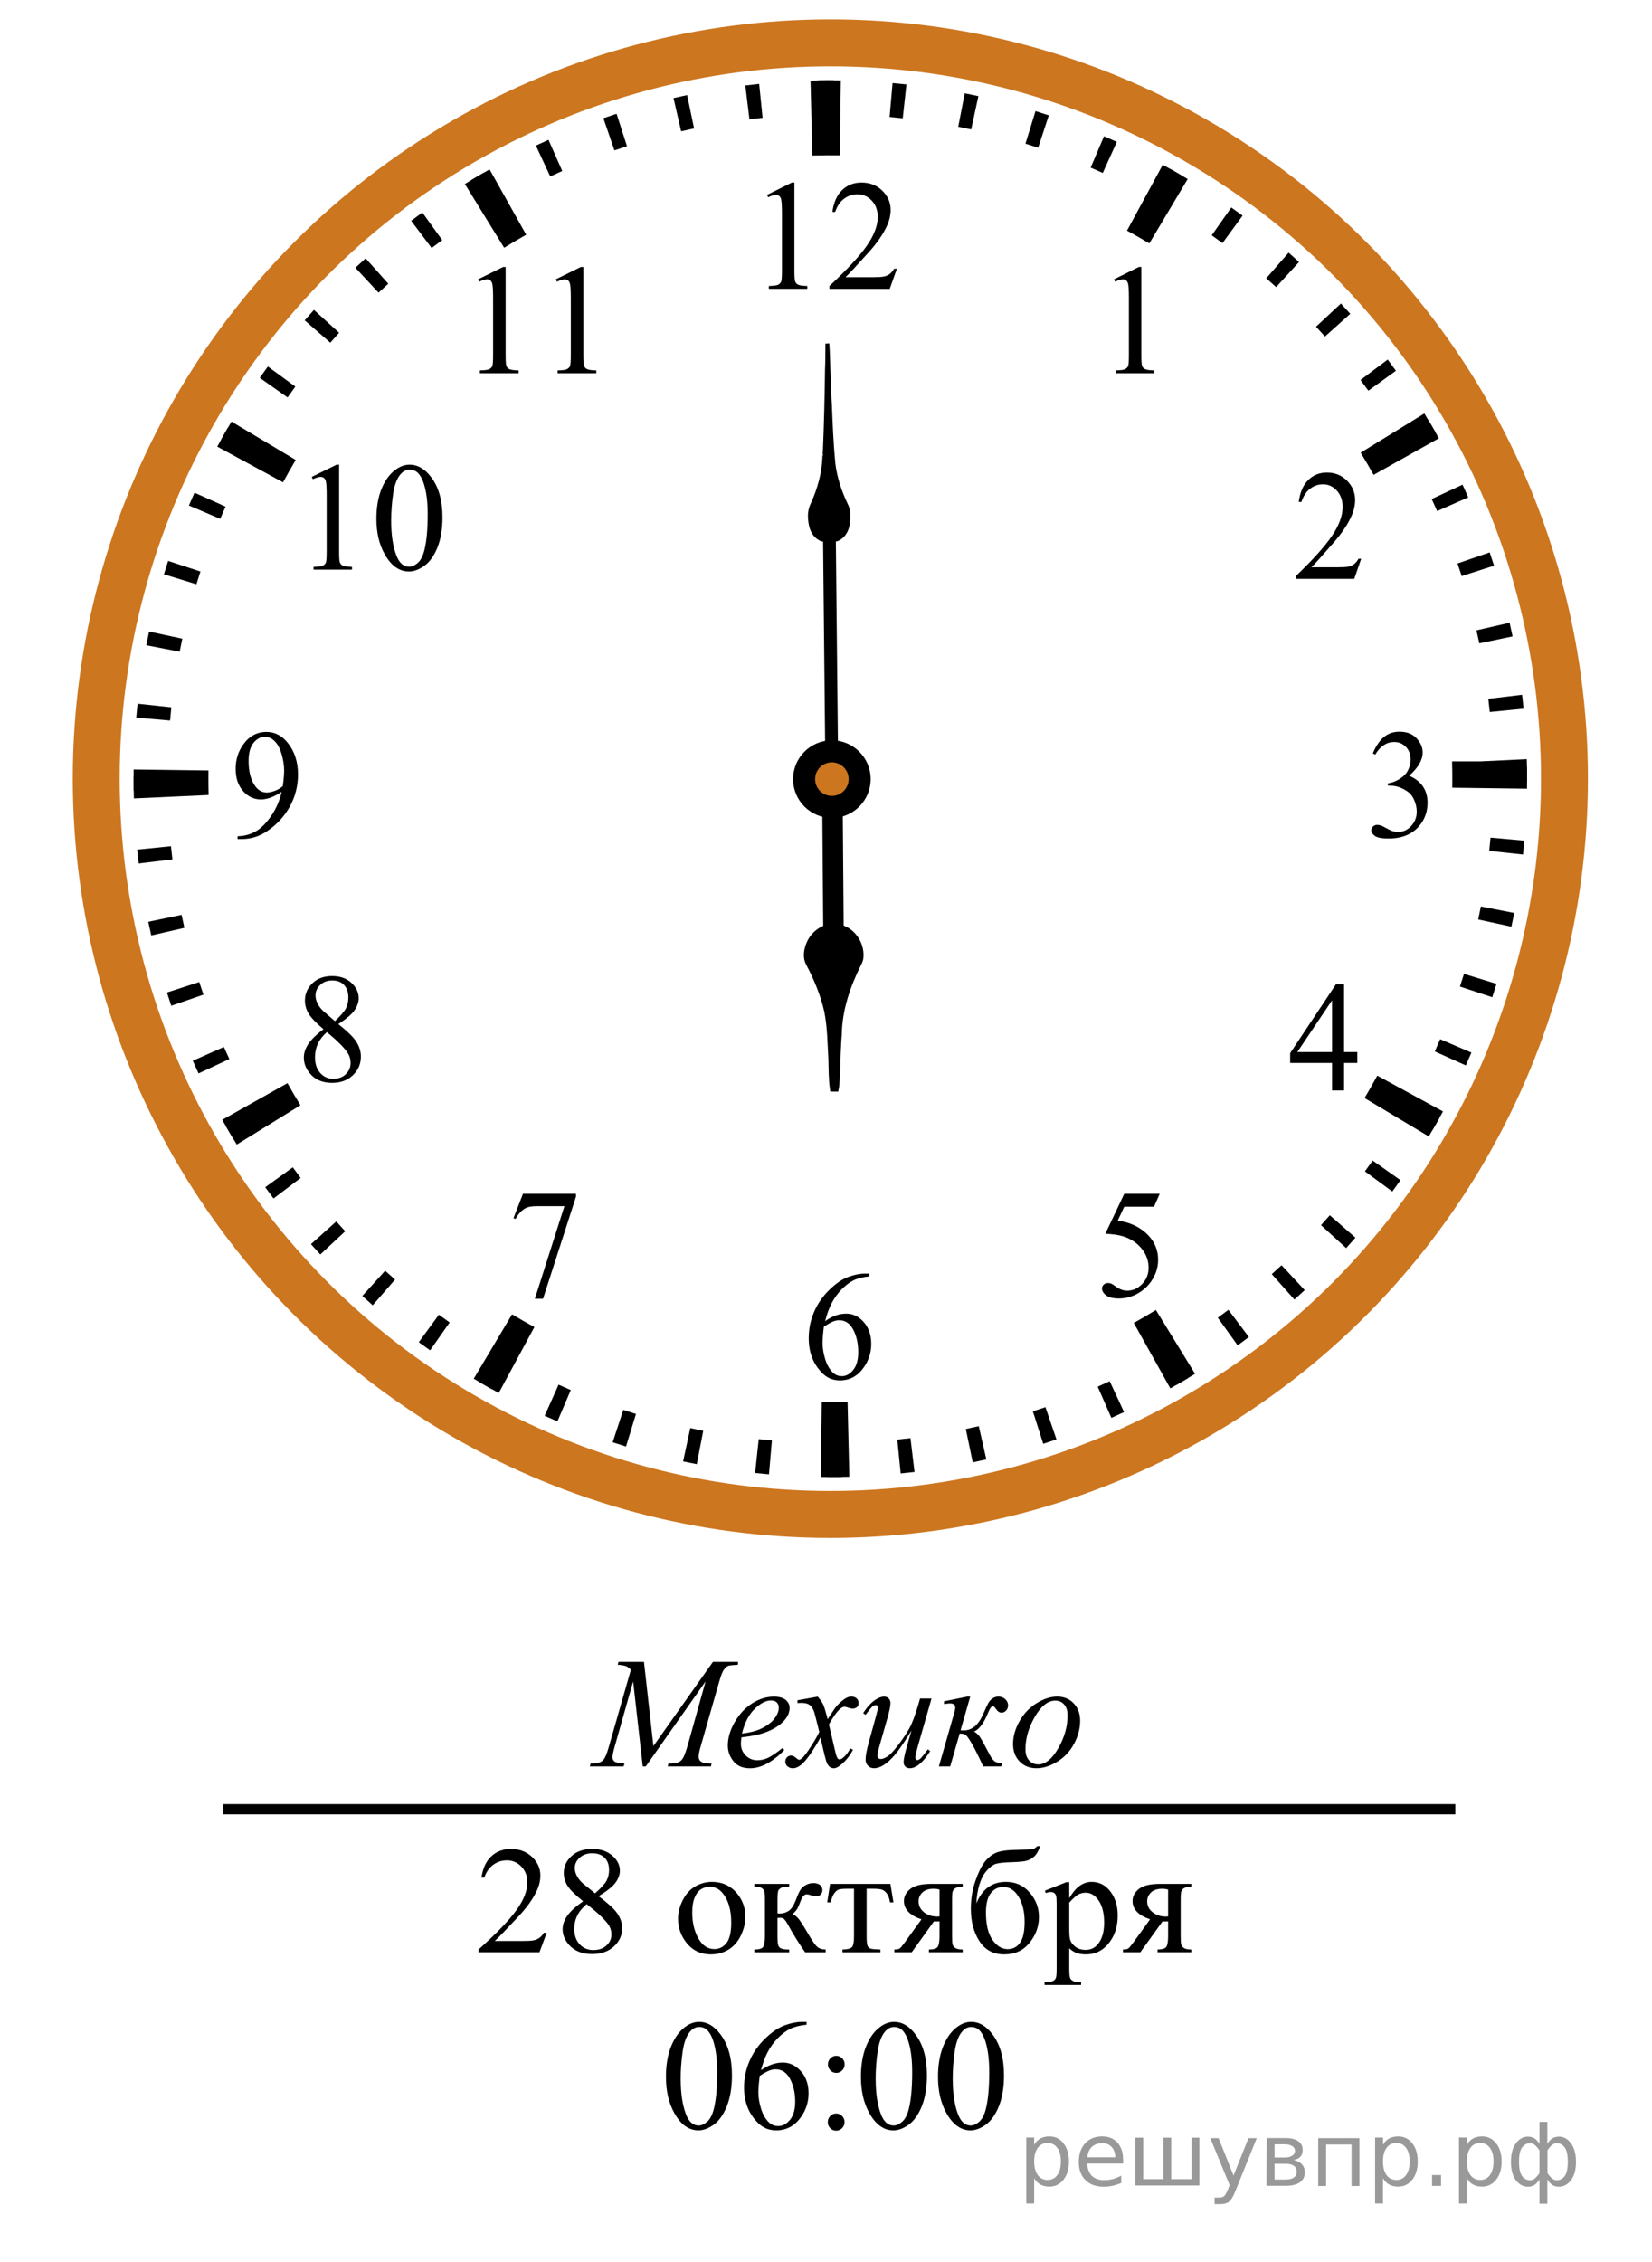 <?xml version="1.0" encoding="UTF-8"?>
<svg id="_Слой_1" xmlns="http://www.w3.org/2000/svg" width="161.5" height="220.98" version="1.1" xmlns:xlink="http://www.w3.org/1999/xlink" viewBox="0 0 161.5 220.98">
  <!-- Generator: Adobe Illustrator 29.6.1, SVG Export Plug-In . SVG Version: 2.1.1 Build 9)  -->
  <defs>
    <clipPath id="clippath">
      <rect x="27.854" y="41.85" width="19.2" height="17.94" fill="none"/>
    </clipPath>
    <clipPath id="clippath-1">
      <rect x="44.099" y="22.494" width="17.959" height="16.768" fill="none"/>
    </clipPath>
    <clipPath id="clippath-2">
      <rect x="106.271" y="22.494" width="9.601" height="16.768" fill="none"/>
    </clipPath>
    <clipPath id="clippath-3">
      <rect x="123.917" y="42.581" width="11.948" height="16.768" fill="none"/>
    </clipPath>
    <clipPath id="clippath-4">
      <rect x="123.441" y="92.563" width="11.949" height="16.768" fill="none"/>
    </clipPath>
    <clipPath id="clippath-5">
      <rect x="105.035" y="112.878" width="11.948" height="17.94" fill="none"/>
    </clipPath>
    <clipPath id="clippath-6">
      <rect x="76.233" y="120.88" width="11.949" height="17.94" fill="none"/>
    </clipPath>
    <clipPath id="clippath-7">
      <rect x="47.457" y="112.876" width="11.948" height="17.942" fill="none"/>
    </clipPath>
    <clipPath id="clippath-8">
      <rect x="27.08" y="91.832" width="11.949" height="17.941" fill="none"/>
    </clipPath>
    <clipPath id="clippath-9">
      <rect x="20.459" y="67.957" width="11.948" height="17.94" fill="none"/>
    </clipPath>
    <clipPath id="clippath-10">
      <rect x="72.359" y="14.255" width="19.2" height="16.768" fill="none"/>
    </clipPath>
    <clipPath id="clippath-11">
      <rect x="131.478" y="67.957" width="11.949" height="17.94" fill="none"/>
    </clipPath>
  </defs>
  <g>
    <line x1="81.367" y1="76.222" x2="81.498" y2="93.345" fill="none" stroke="#000" stroke-width="2"/>
    <path d="M82.172,90.591c1.308.358,2.177,1.781,1.967,3.107-.047.192-.137.369-.225.545-1.052,2.109-1.826,4.404-1.87,6.78-.088,1.165-.128,2.337-.152,3.507-.069.623-.019,1.255-.151,1.871-.116,0-.234-.003-.353-.004-.149-.98-.122-1.975-.156-2.963-.095-1.554-.093-3.122-.408-4.653-.363-1.64-1.028-3.198-1.805-4.682-.305-.575-.188-1.277.045-1.857.301-.77.952-1.387,1.739-1.641" stroke="#000" stroke-width=".5"/>
  </g>
  <g>
    <line x1="81.022" y1="46.31" x2="81.327" y2="76.222" fill="none" stroke="#000" stroke-width="1.25"/>
    <path d="M80.354,52.906c-.649-.201-1.083-.798-1.238-1.44-.177-.731-.213-1.545.129-2.237.684-1.491,1.135-3.11,1.162-4.756.023.015.067.047.085.063-.09-.134-.065-.287-.048-.44.116-2.663.174-5.327.21-7.993.044-.843.024-1.69.039-2.532.126-.007.255-.014.382-.018.077,1.133.079,2.269.133,3.403.07.85.035,1.706.115,2.555.076,1.935.155,3.868.343,5.796.17,1.353.605,2.661,1.189,3.889.362.684.337,1.503.175,2.237-.145.645-.571,1.247-1.216,1.462"/>
  </g>
  <ellipse cx="81.176" cy="76.075" rx="71.768" ry="71.888" fill="none" stroke="#cc761f" stroke-width="4.587"/>
  <path d="M81.143,144.304c-.303,0-.604-.003-.907-.006l.1-7.319c.806.008,1.618.004,2.432-.017l.089-.002.173,7.319-.082.002c-.6.014-1.203.024-1.807.024h.002ZM48.757,136.093c-.817-.447-1.642-.914-2.443-1.393l3.746-6.288c.715.425,1.45.846,2.182,1.243l-3.481,6.438s-.004,0-.004,0ZM114.411,135.644l-3.572-6.389c.728-.406,1.453-.833,2.16-1.269l3.83,6.236c-.791.488-1.605.968-2.418,1.422h0ZM23.146,111.826c-.487-.792-.964-1.605-1.421-2.42l6.376-3.583c.407.727.833,1.454,1.268,2.161l-6.223,3.84h0v.002h0ZM139.677,111.031l-6.277-3.752c.43-.724.852-1.459,1.245-2.188l6.423,3.497c-.444.813-.912,1.636-1.391,2.443h0ZM13.089,78.006l-.004-.181c-.016-.57-.022-1.176-.022-1.782,0-.289,0-.577.005-.866l7.309.097c-.003.255-.004.512-.004.769,0,.541.006,1.084.02,1.628l-7.304.335h0ZM149.282,77.054l-7.309-.096c.003-.284.005-.567.005-.853,0-.54-.006-1.084-.02-1.627v-.095h2.824l4.479-.215.003.121c.015.608.023,1.212.023,1.818,0,.314-.002.631-.005.945h.001-.002v.002h0ZM27.669,47.123l-6.429-3.484c.44-.814.909-1.638,1.389-2.448l6.279,3.748c-.429.723-.846,1.458-1.239,2.184h0ZM134.285,46.393c-.404-.723-.828-1.449-1.266-2.161l6.227-3.833c.491.797.967,1.613,1.42,2.424l-6.38,3.572h0v-.002h-.001,0ZM49.287,24.205l-3.842-6.229c.795-.492,1.61-.971,2.417-1.426l3.579,6.385c-.721.406-1.446.833-2.155,1.272h0v-.002h0ZM112.357,23.78c-.718-.429-1.453-.852-2.182-1.248l3.494-6.432c.813.446,1.634.914,2.438,1.394l-3.75,6.286h0ZM79.411,15.197l-.174-7.318.122-.003c.995-.026,1.91-.033,2.84-.017l-.105,7.319c-.831-.01-1.669-.005-2.511.015l-.172.004h0Z"/>
  <path d="M81.152,144.302h-.229l.03-3.329h.199c.335,0,.673-.002,1.011-.007l.145,3.326c-.054.001-.106.002-.162,0-.288.006-.642.009-.994.01h0ZM75.176,144.043c-.453-.04-.907-.083-1.357-.133l.356-3.308c.427.047.858.088,1.287.126l-.286,3.315h0ZM88.049,143.958l-.329-3.311c.431-.044.86-.091,1.287-.142l.396,3.305c-.451.054-.9.103-1.352.149h0v-.002h-.002ZM68.118,143.052c-.448-.086-.893-.179-1.336-.274l.701-3.252c.42.09.844.178,1.267.261l-.633,3.268h0v-.003h.001ZM95.097,142.875l-.68-3.259c.422-.088.846-.18,1.268-.277l.74,3.243c-.442.102-.883.199-1.328.293h0ZM61.2,141.325c-.438-.137-.872-.272-1.305-.415l1.04-3.162c.411.136.824.267,1.239.395l-.974,3.182h0ZM101.986,141.058l-1.013-3.169c.411-.132.82-.268,1.229-.408l1.077,3.148c-.43.15-.86.293-1.293.429h0ZM54.495,138.869c-.417-.18-.836-.363-1.248-.548l1.362-3.037c.396.179.791.352,1.192.524l-1.306,3.061h0ZM108.646,138.526l-1.336-3.047c.394-.173.785-.352,1.174-.534l1.403,3.017c-.41.19-.824.381-1.239.563h-.003,0ZM48.088,135.725c-.396-.222-.791-.448-1.184-.676l1.67-2.879c.374.218.75.435,1.129.645l-1.616,2.908h0v.002h.001ZM115.007,135.306l-1.654-2.888c.376-.216.746-.435,1.115-.655l1.709,2.854c-.389.234-.779.462-1.17.689h0ZM42.049,131.929c-.372-.263-.741-.525-1.108-.795l1.966-2.686c.349.256.699.509,1.052.758l-1.91,2.721h0v.002h0ZM120.993,131.439l-1.943-2.699c.35-.252.696-.508,1.039-.769l2.002,2.658c-.362.272-.729.543-1.096.81h-.002ZM36.435,127.524c-.342-.299-.683-.602-1.016-.908l2.232-2.466c.32.291.642.579.969.864l-2.185,2.51h0ZM126.542,126.967l-2.211-2.483c.321-.287.641-.578.955-.872l2.263,2.435c-.332.311-.669.617-1.007.92h0ZM31.315,122.561c-.308-.332-.615-.667-.917-1.006l2.476-2.22c.289.323.578.643.872.959l-2.431,2.267h0ZM131.603,121.939l-2.46-2.238c.292-.32.577-.644.861-.969l2.503,2.189c-.299.342-.601.683-.906,1.02h0v-.002h.002ZM26.738,117.089c-.273-.363-.543-.729-.81-1.098l2.696-1.944c.25.35.507.697.766,1.04l-2.653,2.005h0v-.003h0ZM136.114,116.412l-2.677-1.97c.255-.348.507-.699.757-1.054l2.716,1.913c-.263.374-.525.744-.796,1.111h0ZM22.753,111.174c-.233-.389-.464-.781-.69-1.174l2.883-1.656c.215.375.431.746.652,1.113l-2.845,1.717h0ZM140.03,110.438l-2.871-1.674c.22-.375.434-.751.644-1.13l2.901,1.622c-.222.397-.447.792-.677,1.185h.001v-.002h.004-.002ZM19.408,104.872c-.189-.41-.378-.822-.561-1.238l3.04-1.344c.173.396.351.788.534,1.178l-3.013,1.404h0ZM143.297,104.091l-3.03-1.368c.178-.396.352-.792.522-1.192l3.058,1.307c-.18.419-.363.839-.55,1.253h0ZM16.743,98.259c-.148-.428-.29-.861-.427-1.292l3.162-1.021c.132.411.27.822.409,1.233l-3.144,1.08h0ZM145.884,97.429l-3.157-1.042c.136-.411.267-.825.395-1.24l3.176.974c-.135.439-.271.873-.412,1.307h-.002ZM14.787,91.393c-.101-.445-.199-.887-.292-1.335l3.254-.677c.089.423.181.846.278,1.267l-3.238.744h0v.002h-.002ZM147.756,90.535l-3.246-.703c.09-.421.178-.846.261-1.271l3.262.638c-.09.448-.18.891-.277,1.336h0ZM13.559,84.361c-.056-.452-.104-.902-.151-1.356l3.306-.333c.043.43.092.861.142,1.288l-3.298.402h.001,0ZM148.892,83.485l-3.303-.356c.047-.43.089-.861.127-1.293l3.309.293c-.04.453-.084.905-.133,1.356h0ZM13.072,77.237l-.002-.123c-.005-.354-.008-.706-.008-1.061v-.184l3.322.017v.166c0,.336.002.674.006,1.009l.002.122-3.323.054s.003,0,.003,0ZM149.286,76.365l-3.321-.025v-.243c0-.312,0-.627-.007-.939l-.002-.135h3.323-1.595l1.588-.126.009.141c.004.353.008.706.008,1.059v.269h-.003,0ZM16.628,70.395l-3.31-.288c.041-.454.082-.906.131-1.358l3.302.353c-.046.428-.087.86-.125,1.29h0v.002h.002ZM145.64,69.558c-.042-.43-.089-.861-.14-1.286l3.299-.396c.054.452.103.904.149,1.359l-3.306.326h-.002s0-.003,0-.003ZM17.565,63.67l-3.263-.634c.087-.449.177-.892.272-1.336l3.247.699c-.09.421-.176.846-.256,1.271h0ZM144.618,62.849c-.088-.422-.18-.847-.277-1.267l3.238-.742c.101.444.197.886.292,1.333l-3.254.679h0v-.003h0ZM19.201,57.08l-3.176-.972c.134-.439.27-.872.412-1.307l3.157,1.038c-.135.411-.266.826-.393,1.241h0ZM142.894,56.279c-.131-.411-.268-.821-.407-1.229l3.145-1.08c.148.43.29.863.427,1.297l-3.165,1.012h0ZM21.527,50.694l-3.058-1.305c.179-.419.361-.838.547-1.252l3.032,1.363c-.177.396-.35.793-.521,1.194h0ZM140.496,49.935c-.173-.396-.351-.789-.532-1.18l3.014-1.401c.188.41.376.82.559,1.237l-3.041,1.344h0ZM24.509,44.588l-2.904-1.616c.221-.398.447-.794.676-1.189l2.872,1.673c-.218.375-.431.75-.641,1.13h-.004v.002h0ZM137.446,43.879c-.215-.375-.433-.747-.654-1.117l2.849-1.712c.233.388.462.779.688,1.171l-2.883,1.658h0ZM28.111,38.831l-2.717-1.914c.262-.372.523-.74.791-1.107l2.684,1.964c-.256.35-.508.702-.758,1.057h.002-.002ZM133.774,38.173c-.252-.351-.509-.699-.77-1.044l2.658-1.998c.271.363.539.728.805,1.095l-2.693,1.947h0ZM32.291,33.482l-2.507-2.183c.296-.343.599-.685.906-1.022l2.461,2.236c-.289.321-.575.643-.86.969h0ZM129.528,32.879c-.289-.324-.579-.644-.872-.96l2.434-2.264c.309.333.613.669.916,1.006l-2.478,2.218h0ZM37.005,28.595l-2.263-2.435c.332-.309.665-.616,1.003-.918l2.215,2.479c-.321.289-.64.58-.955.874h0ZM124.755,28.051c-.319-.291-.64-.577-.966-.862l2.188-2.506c.342.3.684.604,1.019.912l-2.242,2.458v-.002h0ZM42.197,24.23l-2.001-2.658c.362-.272.727-.543,1.093-.809l1.947,2.697c-.35.252-.697.511-1.041.771h.002ZM119.51,23.752c-.349-.256-.699-.511-1.053-.761l1.913-2.719c.372.263.739.526,1.106.795l-1.966,2.685h0ZM47.814,20.429l-1.713-2.851c.388-.234.778-.463,1.168-.69l1.659,2.885c-.374.216-.745.434-1.114.656h0ZM113.84,20.018c-.372-.219-.749-.434-1.127-.644l1.619-2.907c.396.223.791.449,1.185.679l-1.677,2.872h0ZM53.793,17.241l-1.403-3.016c.409-.191.82-.379,1.234-.562l1.343,3.044c-.394.175-.785.354-1.176.536h0l.002-.002h0ZM107.81,16.898c-.394-.178-.788-.352-1.187-.522l1.305-3.062c.418.18.838.363,1.252.552l-1.373,3.033h.003ZM60.07,14.697l-1.083-3.148c.427-.149.86-.292,1.292-.43l1.017,3.167c-.41.133-.819.27-1.229.41h.003ZM101.49,14.432c-.41-.136-.826-.268-1.24-.396l.979-3.18c.438.134.868.272,1.302.414l-1.041,3.162h0ZM66.589,12.829l-.746-3.244c.443-.102.885-.199,1.331-.292l.681,3.258c-.423.088-.846.181-1.266.278h0ZM94.942,12.646c-.419-.093-.843-.179-1.266-.262l.636-3.268c.448.088.893.18,1.336.278l-.706,3.252h0ZM73.266,11.657l-.401-3.304c.45-.055.901-.104,1.352-.152l.334,3.31c-.431.044-.86.093-1.287.143h0v.002h.002ZM88.252,11.558c-.426-.047-.858-.09-1.286-.128l.291-3.314c.454.04.907.084,1.358.134l-.363,3.308h0ZM80.021,11.188l-.042-3.328.141-.002c.368-.005.722-.008,1.073-.008h.308l-.021,3.329h-.285c-.334,0-.671.002-1.008.006l-.167.002h.001Z"/>
  <circle cx="81.324" cy="76.12" r="3.792"/>
  <circle cx="81.324" cy="76.119" r="1.639" fill="#cc761f"/>
  <g clip-path="url(#clippath)">
    <g>
      <path d="M30.477,46.592l2.431-1.193h.243v8.487c0,.563.022.914.069,1.053.047.138.144.244.291.318s.447.116.898.126v.274h-3.756v-.274c.471-.01.775-.051.913-.122.138-.072.233-.168.287-.289s.081-.483.081-1.086v-5.426c0-.731-.024-1.201-.073-1.408-.035-.158-.098-.274-.188-.349s-.2-.111-.327-.111c-.183,0-.435.077-.759.229l-.11-.229Z"/>
      <path d="M36.797,50.691c0-1.146.172-2.133.516-2.961.344-.827.801-1.443,1.37-1.849.442-.321.899-.482,1.37-.482.767,0,1.454.393,2.063,1.179.762.974,1.142,2.293,1.142,3.958,0,1.166-.167,2.157-.5,2.973-.334.815-.761,1.407-1.278,1.774-.519.368-1.018.553-1.499.553-.953,0-1.746-.565-2.379-1.697-.538-.955-.805-2.103-.805-3.448ZM38.241,50.876c0,1.384.169,2.513.508,3.388.28.736.697,1.104,1.253,1.104.265,0,.54-.12.824-.359.285-.24.501-.642.648-1.205.226-.85.339-2.048.339-3.595,0-1.146-.118-2.103-.354-2.868-.177-.568-.405-.972-.685-1.208-.202-.163-.445-.245-.729-.245-.334,0-.631.151-.892.452-.354.41-.594,1.056-.722,1.935-.126.88-.19,1.747-.19,2.601Z"/>
    </g>
  </g>
  <g clip-path="url(#clippath-1)">
    <g>
      <path d="M46.739,27.292l2.448-1.208h.245v8.593c0,.57.023.925.07,1.065s.145.248.293.323.45.118.905.127v.278h-3.784v-.278c.475-.01.782-.051.92-.124.138-.073.234-.17.289-.293s.082-.489.082-1.099v-5.493c0-.74-.025-1.216-.074-1.426-.035-.16-.099-.278-.189-.353-.092-.075-.201-.112-.33-.112-.184,0-.438.078-.764.232,0,0-.111-.232-.111-.232Z"/>
      <path d="M54.335,27.292l2.448-1.208h.245v8.593c0,.57.023.925.07,1.065s.145.248.293.323.45.118.905.127v.278h-3.783v-.278c.475-.01.781-.051.92-.124.138-.073.234-.17.289-.293s.082-.489.082-1.099v-5.493c0-.74-.025-1.216-.074-1.426-.035-.16-.099-.278-.189-.353-.092-.075-.202-.112-.33-.112-.184,0-.438.078-.765.232,0,0-.111-.232-.111-.232Z"/>
    </g>
  </g>
  <g clip-path="url(#clippath-2)">
    <path d="M108.903,27.291l2.431-1.208h.243v8.593c0,.57.023.925.07,1.065s.144.248.291.323.446.118.898.127v.278h-3.757v-.278c.472-.01.776-.051.914-.124.137-.073.232-.17.287-.293.054-.123.081-.489.081-1.099v-5.492c0-.74-.024-1.216-.074-1.426-.034-.16-.097-.278-.188-.353s-.2-.112-.328-.112c-.182,0-.435.078-.759.232,0,0-.109-.233-.109-.233Z"/>
  </g>
  <g clip-path="url(#clippath-3)">
    <path d="M133.069,54.598l-.677,1.959h-5.705v-.278c1.679-1.611,2.859-2.927,3.544-3.947.685-1.02,1.027-1.954,1.027-2.799,0-.646-.188-1.176-.563-1.591-.376-.416-.825-.623-1.348-.623-.476,0-.902.146-1.28.439s-.657.722-.838,1.287h-.264c.119-.926.424-1.636.916-2.131.492-.496,1.106-.743,1.844-.743.784,0,1.438.265,1.964.795.525.531.788,1.156.788,1.876,0,.515-.114,1.031-.342,1.546-.353.811-.923,1.668-1.712,2.574-1.184,1.361-1.923,2.181-2.217,2.461h2.523c.514,0,.874-.02,1.081-.06.206-.04.393-.121.56-.244.166-.123.311-.296.435-.522h.264Z"/>
  </g>
  <g clip-path="url(#clippath-4)">
    <path d="M132.694,102.787v1.066h-1.297v2.687h-1.177v-2.687h-4.093v-.961l4.484-6.739h.785v6.634s1.298,0,1.298,0ZM130.22,102.787v-5.051l-3.395,5.051h3.395Z"/>
  </g>
  <g clip-path="url(#clippath-5)">
    <path d="M113.373,116.634l-.556,1.26h-2.909l-.635,1.349c1.26.193,2.258.68,2.994,1.461.633.672.949,1.462.949,2.371,0,.529-.104,1.019-.311,1.468-.207.45-.467.833-.781,1.149-.313.316-.663.57-1.048.763-.547.272-1.107.408-1.683.408-.58,0-1.002-.103-1.266-.308s-.396-.431-.396-.679c0-.138.054-.26.163-.366s.248-.159.414-.159c.124,0,.231.02.324.059.093.04.251.141.475.304.356.258.718.386,1.084.386.556,0,1.044-.219,1.465-.656s.631-.97.631-1.597c0-.608-.188-1.175-.563-1.701-.375-.526-.894-.933-1.554-1.22-.519-.222-1.225-.351-2.118-.385l1.854-3.906h3.467Z"/>
  </g>
  <g clip-path="url(#clippath-6)">
    <path d="M84.979,124.429v.273c-.627.064-1.14.194-1.537.389s-.789.494-1.177.895c-.387.399-.708.846-.962,1.338-.254.491-.467,1.075-.638,1.752.685-.488,1.371-.733,2.061-.733.661,0,1.234.276,1.718.83.485.554.728,1.265.728,2.135,0,.84-.245,1.606-.734,2.298-.589.84-1.369,1.26-2.339,1.26-.661,0-1.222-.227-1.683-.682-.903-.885-1.355-2.031-1.355-3.439,0-.899.173-1.754.521-2.564s.843-1.529,1.487-2.156c.644-.628,1.261-1.051,1.85-1.268.59-.218,1.139-.326,1.647-.326h.413v-.002ZM80.543,129.617c-.086.668-.128,1.206-.128,1.616,0,.475.084.989.253,1.546.169.556.419.996.752,1.322.242.232.537.349.884.349.414,0,.783-.202,1.108-.608.326-.404.489-.982.489-1.734,0-.844-.162-1.576-.485-2.193s-.782-.926-1.376-.926c-.181,0-.374.039-.581.117-.206.079-.512.249-.916.511h0Z"/>
  </g>
  <g clip-path="url(#clippath-7)">
    <path d="M51.126,116.634h5.184v.282l-3.223,9.977h-.798l2.888-9.05h-2.66c-.537,0-.92.066-1.148.199-.399.229-.72.578-.963,1.053l-.207-.081s.927-2.38.927-2.38Z"/>
  </g>
  <g clip-path="url(#clippath-8)">
    <path d="M31.62,100.555c-.765-.652-1.258-1.176-1.479-1.571s-.332-.805-.332-1.23c0-.652.242-1.214.727-1.686.485-.472,1.129-.708,1.933-.708.779,0,1.407.22,1.882.66.476.44.713.941.713,1.504,0,.376-.128.759-.385,1.149-.257.391-.792.85-1.604,1.379.837.672,1.391,1.201,1.662,1.586.361.504.542,1.036.542,1.594,0,.707-.259,1.311-.777,1.813s-1.198.752-2.04.752c-.917,0-1.633-.299-2.146-.896-.409-.479-.613-1.003-.613-1.572,0-.444.144-.886.431-1.323.287-.439.782-.922,1.486-1.451ZM31.955,100.837c-.395.346-.687.723-.877,1.13-.19.408-.285.849-.285,1.323,0,.638.167,1.148.503,1.531.335.383.762.575,1.28.575.513,0,.924-.151,1.233-.452.309-.302.464-.667.464-1.097,0-.356-.091-.674-.271-.956-.338-.525-1.02-1.209-2.047-2.054h0ZM32.74,99.762c.57-.534.932-.955,1.084-1.264s.228-.659.228-1.049c0-.519-.14-.925-.421-1.219-.28-.294-.663-.441-1.148-.441s-.879.146-1.184.438-.456.632-.456,1.022c0,.257.063.514.189.771s.306.501.539.733c0,0,1.169,1.009,1.169,1.009Z"/>
  </g>
  <g clip-path="url(#clippath-9)">
    <path d="M23.226,81.972v-.274c.618-.01,1.193-.159,1.726-.448s1.047-.794,1.544-1.516.842-1.515,1.038-2.379c-.747.499-1.422.749-2.025.749-.68,0-1.262-.273-1.747-.819s-.727-1.271-.727-2.176c0-.879.242-1.663.727-2.35.585-.835,1.348-1.252,2.289-1.252.794,0,1.474.341,2.04,1.023.694.845,1.041,1.888,1.041,3.128,0,1.117-.264,2.158-.792,3.124s-1.262,1.768-2.204,2.405c-.765.524-1.6.786-2.502.786h-.408,0ZM27.647,76.806c.085-.643.128-1.156.128-1.542,0-.479-.079-.997-.235-1.553-.157-.556-.379-.982-.667-1.279-.288-.296-.615-.444-.98-.444-.423,0-.794.197-1.112.593-.319.396-.478.983-.478,1.764,0,1.042.211,1.858.635,2.446.309.425.689.638,1.141.638.219,0,.478-.055.777-.163.299-.11.563-.263.791-.46Z"/>
  </g>
  <g clip-path="url(#clippath-10)">
    <g>
      <path d="M74.987,19.041l2.431-1.208h.243v8.593c0,.57.023.925.07,1.065s.144.248.291.323.446.118.898.127v.278h-3.757v-.278c.472-.01.776-.051.914-.124.137-.073.232-.17.287-.293.054-.123.081-.489.081-1.099v-5.492c0-.74-.024-1.216-.074-1.426-.034-.16-.097-.278-.188-.353s-.2-.112-.328-.112c-.182,0-.435.078-.759.232,0,0-.109-.233-.109-.233Z"/>
      <path d="M87.68,26.261l-.7,1.959h-5.893v-.278c1.733-1.611,2.954-2.927,3.661-3.947s1.061-1.954,1.061-2.799c0-.646-.194-1.176-.582-1.591-.388-.416-.853-.623-1.393-.623-.491,0-.932.146-1.322.439-.39.292-.679.722-.865,1.287h-.272c.123-.926.438-1.636.946-2.131.509-.496,1.144-.743,1.904-.743.811,0,1.486.265,2.029.795.543.531.814,1.156.814,1.876,0,.515-.118,1.031-.354,1.546-.364.811-.953,1.668-1.769,2.574-1.223,1.361-1.986,2.181-2.29,2.461h2.607c.53,0,.902-.02,1.115-.06.214-.04.406-.121.579-.244.171-.123.321-.296.449-.522h.275,0Z"/>
    </g>
  </g>
  <g clip-path="url(#clippath-11)">
    <path d="M134.211,73.605c.275-.677.624-1.199,1.044-1.567.421-.368.945-.553,1.572-.553.774,0,1.369.262,1.782.786.314.391.471.808.471,1.252,0,.731-.441,1.488-1.326,2.269.595.242,1.044.588,1.348,1.038.305.449.457.978.457,1.586,0,.869-.267,1.623-.799,2.261-.694.83-1.699,1.245-3.017,1.245-.65,0-1.094-.084-1.329-.252s-.354-.349-.354-.541c0-.144.056-.27.168-.378.111-.109.246-.163.402-.163.119,0,.24.02.364.059.081.025.264.115.549.271.285.156.482.249.592.278.176.055.363.082.563.082.484,0,.906-.195,1.266-.586.358-.391.538-.853.538-1.386,0-.391-.083-.771-.25-1.142-.123-.277-.259-.487-.406-.63-.204-.198-.484-.377-.841-.538-.356-.16-.721-.24-1.091-.24h-.229v-.223c.376-.05.752-.19,1.13-.423.378-.231.652-.511.823-.837.172-.326.257-.685.257-1.075,0-.509-.153-.92-.46-1.234-.307-.313-.688-.471-1.144-.471-.737,0-1.353.41-1.847,1.23l-.233-.118h0Z"/>
  </g>
  <line x1="21.782" y1="176.76" x2="142.276" y2="176.76" fill="none" stroke="#000" stroke-miterlimit="10"/>
  <g>
    <path d="M65.104,202.913c0-1.165.171-2.168.515-3.009.343-.841.8-1.467,1.368-1.879.441-.326.898-.489,1.369-.489.765,0,1.452.399,2.06,1.197.761.989,1.141,2.329,1.141,4.021,0,1.185-.167,2.191-.5,3.02-.334.828-.759,1.43-1.276,1.804s-1.017.561-1.498.561c-.951,0-1.743-.575-2.376-1.725-.535-.969-.802-2.136-.802-3.501h0ZM66.546,203.101c0,1.406.17,2.553.508,3.441.28.748.696,1.122,1.251,1.122.265,0,.54-.121.824-.365.284-.243.5-.651.647-1.224.226-.863.339-2.081.339-3.652,0-1.164-.118-2.136-.354-2.914-.177-.577-.405-.986-.685-1.228-.201-.165-.443-.248-.729-.248-.333,0-.63.153-.89.459-.354.417-.594,1.072-.722,1.966-.127.894-.191,1.774-.191,2.643,0,0,.002,0,.002,0Z"/>
    <path d="M78.848,197.536v.278c-.647.065-1.177.197-1.586.396s-.814.501-1.214.907c-.4.407-.731.86-.993,1.359-.263.5-.482,1.093-.659,1.781.707-.497,1.415-.746,2.127-.746.682,0,1.272.281,1.773.844.5.562.75,1.285.75,2.169,0,.854-.253,1.632-.758,2.334-.608.854-1.413,1.28-2.413,1.28-.683,0-1.261-.23-1.736-.692-.933-.899-1.398-2.063-1.398-3.494,0-.914.179-1.782.537-2.605s.869-1.554,1.534-2.191c.665-.637,1.301-1.067,1.909-1.288s1.175-.331,1.7-.331h.427ZM74.272,202.808c-.088.678-.132,1.225-.132,1.642,0,.481.087,1.005.261,1.569.174.565.433,1.014.776,1.345.25.236.555.354.912.354.427,0,.809-.205,1.145-.617s.504-.999.504-1.762c0-.859-.167-1.602-.5-2.229-.334-.627-.808-.941-1.421-.941-.186,0-.386.04-.6.121-.213.08-.528.253-.945.52v-.002h0Z"/>
    <path d="M81.74,206.489c.23,0,.426.083.585.249.16.165.239.364.239.595s-.081.428-.242.591c-.162.163-.356.245-.582.245s-.418-.082-.577-.245-.239-.36-.239-.591.08-.43.239-.595c.159-.166.352-.249.577-.249ZM81.755,200.85c.226,0,.419.081.578.244s.239.36.239.592-.08.428-.239.591-.353.245-.578.245-.418-.082-.577-.245-.239-.36-.239-.591.08-.429.239-.592.352-.244.577-.244Z"/>
    <path d="M84.164,202.913c0-1.165.171-2.168.515-3.009.343-.841.8-1.467,1.368-1.879.441-.326.898-.489,1.369-.489.765,0,1.452.399,2.06,1.197.761.989,1.141,2.329,1.141,4.021,0,1.185-.167,2.191-.5,3.02-.334.828-.759,1.43-1.276,1.804s-1.017.561-1.498.561c-.951,0-1.743-.575-2.376-1.725-.535-.969-.802-2.136-.802-3.501h0ZM85.606,203.101c0,1.406.17,2.553.508,3.441.28.748.696,1.122,1.251,1.122.265,0,.54-.121.824-.365.284-.243.5-.651.647-1.224.226-.863.339-2.081.339-3.652,0-1.164-.118-2.136-.354-2.914-.177-.577-.405-.986-.685-1.228-.201-.165-.443-.248-.729-.248-.333,0-.63.153-.89.459-.354.417-.594,1.072-.722,1.966-.127.894-.191,1.774-.191,2.643,0,0,.002,0,.002,0Z"/>
    <path d="M91.698,202.913c0-1.165.171-2.168.515-3.009.343-.841.8-1.467,1.368-1.879.441-.326.898-.489,1.369-.489.765,0,1.452.399,2.06,1.197.761.989,1.141,2.329,1.141,4.021,0,1.185-.167,2.191-.5,3.02-.334.828-.759,1.43-1.276,1.804s-1.017.561-1.498.561c-.951,0-1.743-.575-2.376-1.725-.535-.969-.802-2.136-.802-3.501h0ZM93.139,203.101c0,1.406.17,2.553.508,3.441.28.748.696,1.122,1.251,1.122.265,0,.54-.121.824-.365.284-.243.5-.651.647-1.224.226-.863.339-2.081.339-3.652,0-1.164-.118-2.136-.354-2.914-.177-.577-.405-.986-.685-1.228-.201-.165-.443-.248-.729-.248-.333,0-.63.153-.89.459-.354.417-.594,1.072-.722,1.966-.127.894-.191,1.774-.191,2.643,0,0,.002,0,.002,0Z"/>
  </g>
  <g>
    <path d="M62.955,162.365l.924,8.223,5.819-8.223h2.447v.278c-.532.035-.846.07-.939.105-.163.065-.312.196-.447.392-.136.196-.282.572-.44,1.13l-1.856,6.476c-.108.377-.163.673-.163.889,0,.196.066.344.2.444.187.146.483.219.887.219h.177l-.066.278h-4.222l.074-.278h.2c.375,0,.661-.056.858-.166.152-.08.289-.232.41-.455.121-.224.29-.72.506-1.487l1.656-5.919-5.848,8.306h-.296l-.939-8.306-1.789,6.317c-.153.537-.229.899-.229,1.085s.066.327.2.425c.133.099.456.165.969.2l-.082.278h-3.305l.082-.278h.2c.488,0,.84-.126,1.057-.377.158-.181.323-.572.496-1.175l2.181-7.613c-.163-.17-.318-.286-.466-.346-.148-.061-.421-.108-.821-.144l.074-.278h2.492,0Z"/>
    <path d="M72.483,169.737c-.035.251-.052.459-.052.625,0,.447.155.827.466,1.141.311.314.688.471,1.131.471.355,0,.696-.074,1.024-.222s.814-.476,1.46-.983l.155.219c-1.168,1.18-2.282,1.77-3.342,1.77-.72,0-1.262-.23-1.626-.692-.365-.462-.547-.972-.547-1.529,0-.748.227-1.514.68-2.297s1.023-1.392,1.708-1.826,1.39-.651,2.115-.651c.522,0,.909.108,1.161.324s.377.472.377.769c0,.416-.163.815-.488,1.197-.429.497-1.06.898-1.893,1.204-.552.206-1.328.367-2.329.482v-.002h0ZM72.535,169.367c.729-.085,1.323-.23,1.782-.437.606-.276,1.061-.606,1.364-.99s.455-.749.455-1.096c0-.211-.065-.382-.196-.512-.131-.131-.317-.196-.559-.196-.502,0-1.036.272-1.601.817s-.979,1.349-1.246,2.413h0Z"/>
    <path d="M79.932,165.759c.242.262.424.522.547.783.089.181.234.655.436,1.424l.651-.994c.172-.241.382-.471.628-.689.247-.218.463-.367.65-.447.119-.051.249-.076.392-.076.212,0,.381.059.507.174s.188.256.188.422c0,.19-.037.321-.111.392-.138.125-.296.188-.473.188-.104,0-.215-.022-.333-.067-.231-.08-.387-.12-.465-.12-.119,0-.259.07-.421.211-.306.261-.67.766-1.094,1.513l.606,2.591c.094.396.172.634.237.712.064.078.128.116.192.116.104,0,.225-.058.362-.173.271-.23.503-.532.695-.903l.259.135c-.311.593-.705,1.085-1.183,1.477-.271.221-.5.331-.688.331-.276,0-.496-.158-.658-.475-.104-.195-.318-1.039-.643-2.53-.769,1.361-1.385,2.237-1.849,2.629-.301.251-.591.376-.872.376-.197,0-.377-.073-.54-.219-.118-.11-.177-.258-.177-.444,0-.165.054-.303.163-.414.108-.11.242-.165.399-.165s.325.08.502.24c.128.116.227.174.296.174.059,0,.135-.04.229-.121.232-.19.547-.602.947-1.234.399-.633.66-1.09.784-1.371-.306-1.22-.471-1.864-.496-1.935-.113-.326-.261-.558-.443-.693-.183-.136-.451-.203-.806-.203-.113,0-.244.005-.392.015v-.271l1.974-.354v-.005Z"/>
    <path d="M91.066,165.942l-1.287,4.487c-.191.668-.288,1.09-.288,1.266,0,.09.016.157.048.199.032.043.075.064.13.064.084,0,.176-.039.277-.117.101-.077.355-.388.765-.93l.222.173c-.389.628-.788,1.09-1.197,1.386-.271.19-.532.286-.784.286-.191,0-.342-.056-.45-.166-.109-.11-.163-.253-.163-.429,0-.171.032-.396.096-.678.079-.371.304-1.18.673-2.425-.838,1.4-1.539,2.367-2.104,2.899s-1.088.798-1.57.798c-.228,0-.419-.08-.577-.241-.158-.16-.236-.363-.236-.609,0-.377.108-.954.325-1.732l.644-2.327c.157-.557.236-.903.236-1.039,0-.06-.021-.111-.062-.154-.042-.042-.088-.063-.138-.063-.104,0-.207.037-.311.112s-.337.354-.702.836l-.229-.165c.369-.583.761-1.012,1.175-1.288.315-.216.606-.324.873-.324.182,0,.331.06.447.178.115.118.174.27.174.455,0,.271-.099.756-.296,1.453l-.695,2.433c-.192.663-.288,1.082-.288,1.258,0,.096.03.172.093.229.062.058.144.087.247.087.163,0,.375-.083.636-.249.262-.165.61-.533,1.047-1.103.436-.57.796-1.104,1.079-1.604.283-.499.585-1.294.905-2.383l.163-.572h1.124-.002Z"/>
    <path d="M92.286,166.22l2.277-.46h.288l-.946,3.284c.183.01.286.015.311.015.799,0,1.425-.517,1.878-1.552.252-.572.428-.947.529-1.125.101-.179.236-.326.406-.444s.363-.178.58-.178c.267,0,.49.086.67.257.18.17.27.371.27.603,0,.195-.064.362-.191.5-.129.139-.277.207-.444.207-.207,0-.392-.123-.555-.368-.113-.176-.215-.264-.303-.264-.134,0-.294.229-.481.685-.404.989-.854,1.587-1.353,1.793.212.105.397.273.559.504.159.231.472.794.935,1.688.207.411.403.662.588.753.185.09.408.15.669.181l-.089.278h-1.767c-.429-.943-.794-1.677-1.095-2.199-.3-.521-.516-.82-.646-.896s-.316-.113-.559-.113l-.924,3.208h-1.109l1.464-5.091c.094-.316.141-.537.141-.662,0-.267-.175-.399-.524-.399-.108,0-.301.021-.577.061v-.264l-.002-.002h0Z"/>
    <path d="M105.594,168.117c0,.753-.196,1.499-.588,2.236-.392.738-.938,1.323-1.638,1.755s-1.38.647-2.041.647c-.675,0-1.226-.22-1.652-.659-.426-.438-.64-1.008-.64-1.705,0-.738.208-1.479.625-2.222.416-.743.974-1.33,1.671-1.762s1.371-.648,2.022-.648,1.187.219,1.607.655c.422.438.633,1.005.633,1.702h0ZM104.366,167.598c0-.467-.112-.824-.337-1.073-.224-.248-.514-.373-.868-.373-.725,0-1.392.529-2,1.586s-.913,2.107-.913,3.151c0,.477.118.845.354,1.103.237.259.535.389.895.389.695,0,1.348-.526,1.956-1.578s.913-2.12.913-3.204h0Z"/>
  </g>
  <g>
    <g>
      <path d="M53.447,188.832l-.708,1.903h-5.956v-.27c1.752-1.566,2.985-2.845,3.7-3.837.715-.992,1.072-1.899,1.072-2.721,0-.627-.196-1.143-.588-1.547-.392-.403-.861-.604-1.407-.604-.497,0-.942.142-1.336.426-.395.285-.686.702-.875,1.251h-.276c.124-.899.443-1.59.957-2.071s1.155-.722,1.924-.722c.819,0,1.502.258,2.051.772.548.516.823,1.124.823,1.824,0,.501-.119,1.002-.357,1.502-.367.788-.963,1.622-1.787,2.502-1.236,1.323-2.007,2.12-2.315,2.393h2.636c.536,0,.912-.02,1.128-.059.216-.038.411-.117.584-.236.174-.119.325-.288.455-.507h.275Z"/>
      <path d="M57.005,185.754c-.799-.643-1.314-1.157-1.545-1.547-.23-.389-.346-.792-.346-1.211,0-.642.253-1.194.759-1.659.506-.464,1.179-.696,2.018-.696.814,0,1.469.216,1.965.648.497.434.745.927.745,1.481,0,.369-.134.746-.402,1.13-.268.385-.827.837-1.675,1.357.874.661,1.452,1.182,1.735,1.561.377.496.565,1.019.565,1.568,0,.695-.271,1.29-.811,1.783-.541.494-1.251.74-2.129.74-.958,0-1.705-.294-2.241-.883-.427-.471-.64-.986-.64-1.546,0-.438.15-.872.45-1.302.3-.431.818-.906,1.552-1.426ZM57.355,186.031c-.412.341-.717.712-.916,1.112-.198.401-.298.836-.298,1.303,0,.627.175,1.129.525,1.506.35.377.795.565,1.336.565.536,0,.965-.148,1.288-.445.322-.296.484-.656.484-1.079,0-.351-.094-.664-.283-.941-.352-.515-1.064-1.188-2.136-2.021ZM58.174,184.973c.595-.524.973-.939,1.131-1.243s.238-.648.238-1.032c0-.511-.146-.91-.439-1.2-.293-.289-.692-.434-1.199-.434s-.918.144-1.236.431c-.318.286-.477.622-.477,1.006,0,.253.066.506.197.759s.319.494.562.723l1.221.991Z"/>
    </g>
    <g>
      <path d="M69.588,183.858c1.032,0,1.861.384,2.487,1.152.531.656.796,1.41.796,2.261,0,.599-.146,1.204-.439,1.816-.293.612-.696,1.075-1.21,1.386-.514.312-1.086.467-1.716.467-1.027,0-1.844-.401-2.45-1.203-.511-.676-.767-1.435-.767-2.276,0-.612.155-1.222.465-1.827s.718-1.053,1.225-1.342,1.042-.434,1.608-.434ZM69.357,184.331c-.263,0-.527.077-.793.229-.266.153-.48.422-.644.807-.164.384-.246.878-.246,1.48,0,.973.197,1.812.592,2.517s.915,1.058,1.56,1.058c.481,0,.878-.194,1.191-.584.312-.389.469-1.058.469-2.006,0-1.187-.26-2.12-.782-2.801-.353-.467-.801-.7-1.347-.7Z"/>
      <path d="M80.718,190.736h-2.01c-.625-.89-1.191-1.802-1.697-2.735-.119-.214-.227-.373-.324-.478-.097-.104-.229-.157-.398-.157-.06,0-.154.005-.283.015v1.787c0,.481.029.789.086.923.057.134.16.229.309.288s.399.088.752.088v.27h-3.41v-.27c.442,0,.725-.079.849-.237s.187-.512.187-1.062v-3.545c0-.521-.027-.828-.082-.923s-.139-.18-.253-.255c-.114-.075-.348-.113-.7-.113v-.277h3.41v.277c-.412,0-.666.029-.763.088-.097.058-.185.13-.265.215-.079.085-.119.415-.119.988v1.313c.114.01.191.015.231.015.303,0,.587-.084.853-.252.265-.168.502-.524.711-1.068.193-.516.354-.863.48-1.043.126-.181.303-.327.529-.441.226-.114.462-.172.711-.172.268,0,.481.063.64.189.159.127.238.292.238.496,0,.171-.057.315-.171.435s-.273.179-.477.179c-.109,0-.246-.029-.409-.088-.208-.073-.367-.109-.477-.109-.229,0-.417.192-.566.576-.168.442-.293.729-.372.857-.08.129-.231.3-.454.514.154.044.321.156.502.336s.518.692,1.009,1.539c.392.676.686,1.104.882,1.283.196.181.48.275.852.285v.27Z"/>
      <path d="M81.149,184.054h5.897l.298,1.81h-.336c-.06-.365-.158-.647-.297-.847-.14-.199-.298-.33-.477-.394s-.484-.095-.916-.095h-.596v4.639c0,.496.031.811.093.944.062.134.163.223.302.267s.457.073.953.088v.27h-3.707v-.27c.476-.01.782-.085.919-.227.137-.141.205-.498.205-1.072v-4.639h-.61c-.428,0-.718.025-.871.076-.154.051-.302.173-.443.365-.142.191-.262.489-.361.894h-.335l.283-1.81Z"/>
      <path d="M94.11,184.054v.277c-.308,0-.535.041-.682.124s-.242.188-.286.313c-.045.127-.067.411-.067.854v3.545c0,.423.02.701.06.835s.136.245.287.332c.151.088.381.132.688.132v.27h-3.298v-.27c.411,0,.687-.074.826-.223.139-.148.208-.507.208-1.076v-1.451l-.305.007c-.045,0-.124-.002-.238-.007l-2.174,3.02h-1.697v-.27c.248,0,.42-.033.517-.099.098-.065.277-.281.54-.646l1.594-2.203c-1.142-.389-1.713-.984-1.713-1.787,0-.452.205-.845.614-1.178s1.108-.5,2.096-.5h3.03ZM91.847,184.609c-.193-.054-.377-.08-.551-.08-.501,0-.876.121-1.124.364s-.372.532-.372.868c0,.428.176.783.528,1.065.353.281.797.423,1.333.423.055,0,.116-.005.186-.015v-2.626Z"/>
      <path d="M95.447,185.965c.571-1.405,1.534-2.107,2.889-2.107.948,0,1.724.348,2.326,1.043.604.695.905,1.49.905,2.385,0,.924-.306,1.764-.916,2.521-.61.756-1.437,1.134-2.479,1.134-1.062,0-1.871-.432-2.427-1.295-.556-.862-.834-1.914-.834-3.154,0-.963.145-1.861.433-2.695.287-.834.59-1.457.908-1.871.317-.413.685-.715,1.102-.904s1.153-.289,2.211-.299c.76-.01,1.219-.031,1.377-.065.159-.034.311-.132.454-.292h.291c-.164.477-.362.816-.596,1.021-.233.204-.484.341-.752.412-.269.07-.747.115-1.438.135-.744.02-1.259.074-1.544.164-.286.09-.582.309-.89.656-.309.348-.548.804-.719,1.368-.171.563-.271,1.179-.302,1.845ZM98.083,184.354c-.496,0-.903.201-1.221.604-.318.404-.477,1.039-.477,1.904,0,1.172.213,2.06.64,2.662.427.604.921.904,1.481.904.517,0,.922-.21,1.218-.631.295-.42.442-1.093.442-2.017,0-.982-.193-1.799-.58-2.451-.388-.651-.889-.977-1.504-.977Z"/>
      <path d="M102.149,184.718l2.1-.832h.282v1.562c.353-.589.706-1.001,1.062-1.236.354-.236.729-.354,1.12-.354.685,0,1.256.263,1.712.787.562.643.842,1.479.842,2.51,0,1.152-.338,2.105-1.013,2.859-.556.617-1.256.926-2.1.926-.367,0-.685-.051-.952-.153-.199-.072-.422-.219-.671-.438v2.035c0,.457.029.748.086.872.058.124.156.222.298.295s.398.109.771.109v.27h-3.573v-.27h.186c.273.005.507-.046.7-.153.095-.054.168-.14.22-.259s.078-.422.078-.908v-6.316c0-.433-.02-.708-.06-.824-.04-.117-.104-.204-.189-.263-.087-.059-.205-.088-.354-.088-.119,0-.271.034-.455.103l-.089-.233ZM104.531,185.878v2.494c0,.54.022.895.067,1.064.069.282.239.53.51.744.271.215.612.321,1.023.321.497,0,.898-.189,1.206-.569.402-.496.604-1.193.604-2.093,0-1.021-.229-1.807-.685-2.356-.318-.379-.695-.568-1.132-.568-.238,0-.475.058-.707.175-.179.088-.475.35-.887.788Z"/>
      <path d="M116.459,184.054v.277c-.309,0-.535.041-.682.124s-.242.188-.287.313c-.045.127-.066.411-.066.854v3.545c0,.423.02.701.059.835s.135.245.287.332c.15.088.381.132.689.132v.27h-3.299v-.27c.412,0,.688-.074.826-.223.14-.148.209-.507.209-1.076v-1.451l-.306.007c-.045,0-.124-.002-.238-.007l-2.174,3.02h-1.697v-.27c.248,0,.421-.033.518-.099s.276-.281.54-.646l1.593-2.203c-1.142-.389-1.712-.984-1.712-1.787,0-.452.204-.845.614-1.178.409-.333,1.107-.5,2.096-.5h3.03ZM114.195,184.609c-.193-.054-.378-.08-.551-.08-.502,0-.876.121-1.124.364-.249.243-.373.532-.373.868,0,.428.177.783.529,1.065.352.281.796.423,1.332.423.055,0,.117-.005.187-.015v-2.626Z"/>
    </g>
  </g>
<g style="stroke:none;fill:#000;fill-opacity:0.40"><path d="m 101.1,212.8 v 2.48 h -0.77 v -6.44 h 0.77 v 0.71 q 0.24,-0.42 0.61,-0.62 0.37,-0.20 0.88,-0.20 0.85,0 1.38,0.68 0.53,0.68 0.53,1.77 0,1.10 -0.53,1.77 -0.53,0.68 -1.38,0.68 -0.51,0 -0.88,-0.20 -0.37,-0.20 -0.61,-0.62 z m 2.61,-1.63 q 0,-0.85 -0.35,-1.32 -0.35,-0.48 -0.95,-0.48 -0.61,0 -0.96,0.48 -0.35,0.48 -0.35,1.32 0,0.85 0.35,1.33 0.35,0.48 0.96,0.48 0.61,0 0.95,-0.48 0.35,-0.48 0.35,-1.33 z"/><path d="m 109.8,211.0 v 0.38 h -3.52 q 0.05,0.79 0.47,1.21 0.43,0.41 1.19,0.41 0.44,0 0.85,-0.11 0.42,-0.11 0.82,-0.33 v 0.72 q -0.41,0.17 -0.85,0.27 -0.43,0.09 -0.88,0.09 -1.12,0 -1.77,-0.65 -0.65,-0.65 -0.65,-1.76 0,-1.15 0.62,-1.82 0.62,-0.68 1.67,-0.68 0.94,0 1.49,0.61 0.55,0.60 0.55,1.65 z m -0.77,-0.23 q -0.01,-0.63 -0.35,-1.00 -0.34,-0.38 -0.91,-0.38 -0.64,0 -1.03,0.36 -0.38,0.36 -0.44,1.02 z"/><path d="m 114.5,212.9 h 1.98 v -4.05 h 0.77 v 4.67 h -6.26 v -4.67 h 0.77 v 4.05 h 1.97 v -4.05 h 0.77 z"/><path d="m 120.8,214.0 q -0.33,0.83 -0.63,1.09 -0.31,0.25 -0.82,0.25 h -0.61 v -0.64 h 0.45 q 0.32,0 0.49,-0.15 0.17,-0.15 0.39,-0.71 l 0.14,-0.35 -1.89,-4.59 h 0.81 l 1.46,3.65 1.46,-3.65 h 0.81 z"/><path d="m 124.6,211.4 v 1.54 h 1.09 q 0.53,0 0.80,-0.20 0.28,-0.20 0.28,-0.57 0,-0.38 -0.28,-0.57 -0.28,-0.20 -0.80,-0.20 z m 0,-1.90 v 1.29 h 1.01 q 0.43,0 0.71,-0.17 0.28,-0.17 0.28,-0.48 0,-0.31 -0.28,-0.47 -0.28,-0.17 -0.71,-0.17 z m -0.77,-0.61 h 1.82 q 0.82,0 1.26,0.30 0.44,0.30 0.44,0.85 0,0.43 -0.23,0.68 -0.23,0.25 -0.67,0.31 0.53,0.10 0.82,0.42 0.29,0.32 0.29,0.79 0,0.62 -0.48,0.97 -0.48,0.34 -1.37,0.34 h -1.90 z"/><path d="m 132.9,208.9 v 4.67 h -0.77 v -4.05 h -2.49 v 4.05 h -0.77 v -4.67 z"/><path d="m 135.2,212.8 v 2.48 h -0.77 v -6.44 h 0.77 v 0.71 q 0.24,-0.42 0.61,-0.62 0.37,-0.20 0.88,-0.20 0.85,0 1.38,0.68 0.53,0.68 0.53,1.77 0,1.10 -0.53,1.77 -0.53,0.68 -1.38,0.68 -0.51,0 -0.88,-0.20 -0.37,-0.20 -0.61,-0.62 z m 2.61,-1.63 q 0,-0.85 -0.35,-1.32 -0.35,-0.48 -0.95,-0.48 -0.61,0 -0.96,0.48 -0.35,0.48 -0.35,1.32 0,0.85 0.35,1.33 0.35,0.48 0.96,0.48 0.61,0 0.95,-0.48 0.35,-0.48 0.35,-1.33 z"/><path d="m 140.0,212.5 h 0.88 v 1.06 h -0.88 z"/><path d="m 143.4,212.8 v 2.48 h -0.77 v -6.44 h 0.77 v 0.71 q 0.24,-0.42 0.61,-0.62 0.37,-0.20 0.88,-0.20 0.85,0 1.38,0.68 0.53,0.68 0.53,1.77 0,1.10 -0.53,1.77 -0.53,0.68 -1.38,0.68 -0.51,0 -0.88,-0.20 -0.37,-0.20 -0.61,-0.62 z m 2.61,-1.63 q 0,-0.85 -0.35,-1.32 -0.35,-0.48 -0.95,-0.48 -0.61,0 -0.96,0.48 -0.35,0.48 -0.35,1.32 0,0.85 0.35,1.33 0.35,0.48 0.96,0.48 0.61,0 0.95,-0.48 0.35,-0.48 0.35,-1.33 z"/><path d="m 148.5,211.2 q 0,0.98 0.30,1.40 0.30,0.41 0.82,0.41 0.41,0 0.88,-0.70 v -2.22 q -0.47,-0.70 -0.88,-0.70 -0.51,0 -0.82,0.42 -0.30,0.41 -0.30,1.39 z m 2,4.10 v -2.37 q -0.24,0.39 -0.51,0.55 -0.27,0.16 -0.62,0.16 -0.70,0 -1.18,-0.64 -0.48,-0.65 -0.48,-1.79 0,-1.15 0.48,-1.80 0.49,-0.66 1.18,-0.66 0.35,0 0.62,0.16 0.28,0.16 0.51,0.55 v -2.15 h 0.77 v 2.15 q 0.24,-0.39 0.51,-0.55 0.28,-0.16 0.62,-0.16 0.70,0 1.18,0.66 0.49,0.66 0.49,1.80 0,1.15 -0.49,1.79 -0.48,0.64 -1.18,0.64 -0.35,0 -0.62,-0.16 -0.27,-0.16 -0.51,-0.55 v 2.37 z m 2.77,-4.10 q 0,-0.98 -0.30,-1.39 -0.30,-0.42 -0.81,-0.42 -0.41,0 -0.88,0.70 v 2.22 q 0.47,0.70 0.88,0.70 0.51,0 0.81,-0.41 0.30,-0.42 0.30,-1.40 z"/></g></svg>
<!--File created and owned by https://sdamgia.ru. Copying is prohibited. All rights reserved.-->
